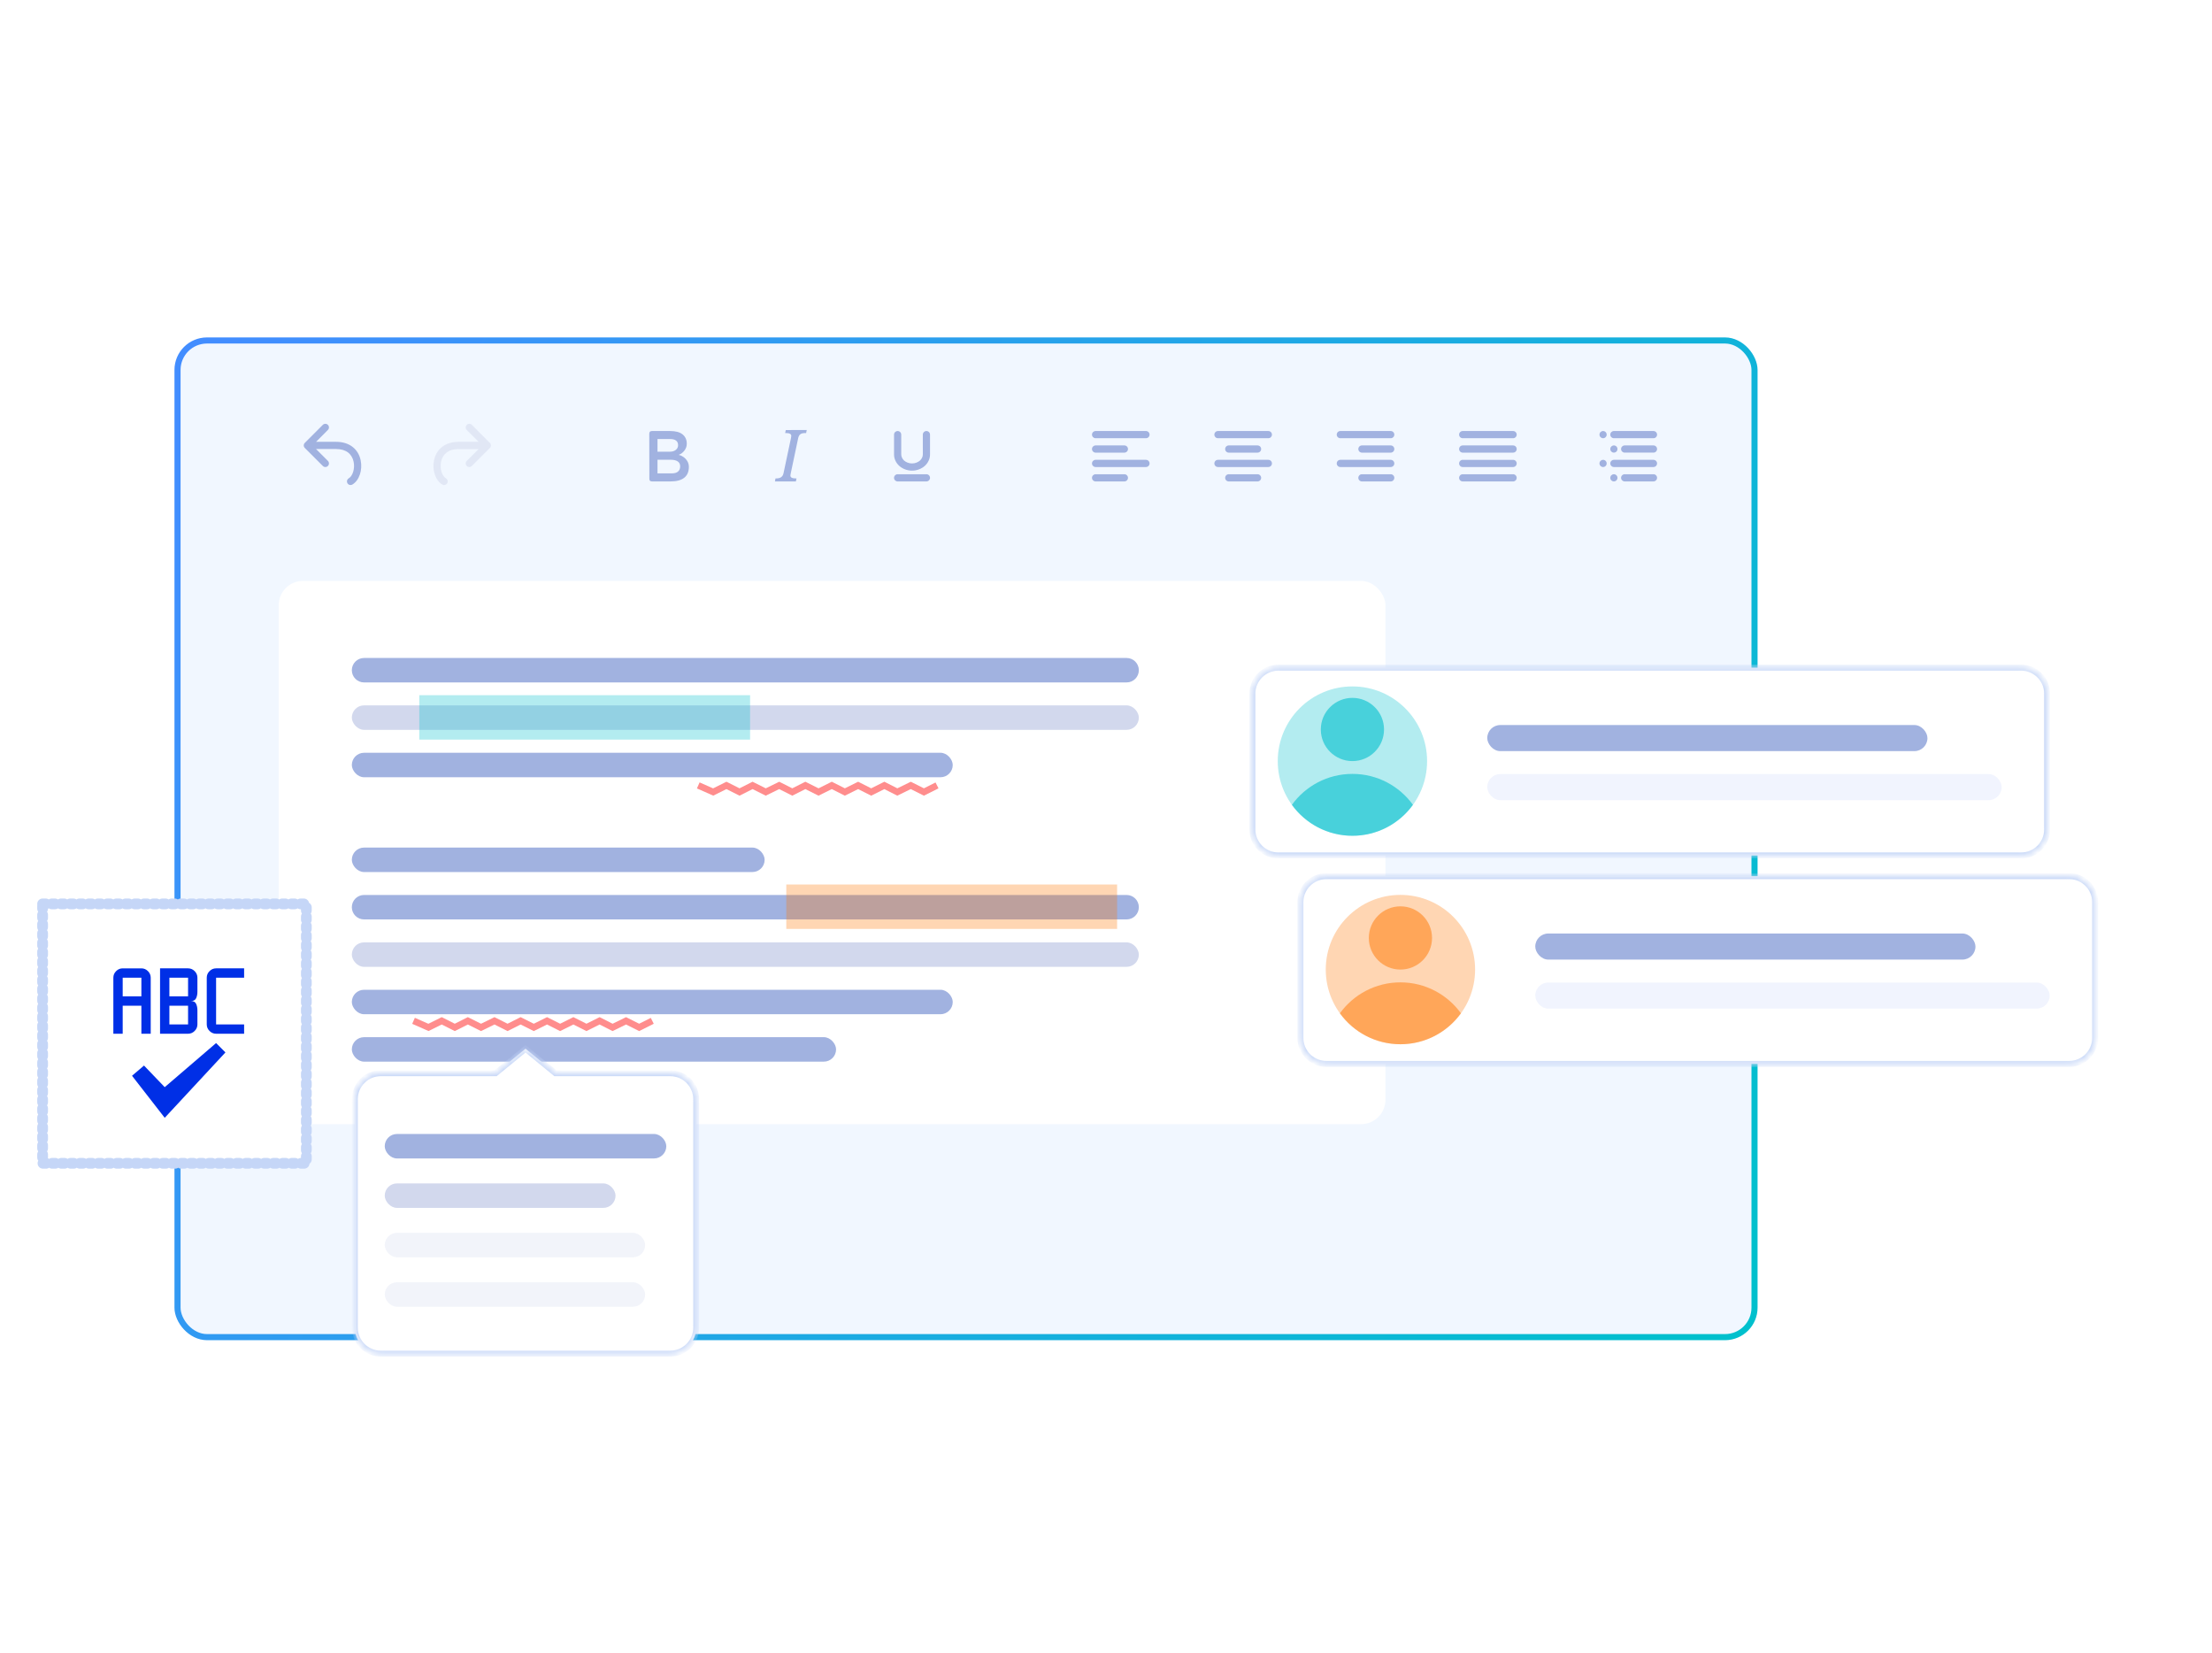 <svg fill="none" height="251" viewBox="0 0 336 251" width="336" xmlns="http://www.w3.org/2000/svg" xmlns:xlink="http://www.w3.org/1999/xlink"><filter id="a" color-interpolation-filters="sRGB" filterUnits="userSpaceOnUse" height="250.879" width="302.879" x=".06" y=".06"><feFlood flood-opacity="0" result="BackgroundImageFix"/><feBlend in="SourceGraphic" in2="BackgroundImageFix" mode="normal" result="shape"/><feGaussianBlur result="effect1_foregroundBlur_27_2879" stdDeviation="50.97"/></filter><filter id="b" color-interpolation-filters="sRGB" filterUnits="userSpaceOnUse" height="79.405" width="161.974" x="173.257" y="104.766"><feFlood flood-opacity="0" result="BackgroundImageFix"/><feBlend in="SourceGraphic" in2="BackgroundImageFix" mode="normal" result="shape"/><feGaussianBlur result="effect1_foregroundBlur_27_2879" stdDeviation="14.308"/></filter><filter id="c" color-interpolation-filters="sRGB" filterUnits="userSpaceOnUse" height="79.405" width="161.974" x="166.659" y="76.721"><feFlood flood-opacity="0" result="BackgroundImageFix"/><feBlend in="SourceGraphic" in2="BackgroundImageFix" mode="normal" result="shape"/><feGaussianBlur result="effect1_foregroundBlur_27_2879" stdDeviation="14.308"/></filter><filter id="d" color-interpolation-filters="sRGB" filterUnits="userSpaceOnUse" height="96.935" width="103.608" x="28.257" y="136.516"><feFlood flood-opacity="0" result="BackgroundImageFix"/><feBlend in="SourceGraphic" in2="BackgroundImageFix" mode="normal" result="shape"/><feGaussianBlur result="effect1_foregroundBlur_27_2879" stdDeviation="14.308"/></filter><linearGradient id="e" gradientUnits="userSpaceOnUse" x1="34.011" x2="270.826" y1="51.251" y2="182.799"><stop offset="0" stop-color="#428dff"/><stop offset="1" stop-color="#00c0cd"/></linearGradient><clipPath id="f"><rect height="152.296" rx="4.936" width="240.468" x="26.503" y="51.251"/></clipPath><mask id="g" fill="#fff"><path clip-rule="evenodd" d="m84.364 163-4.538-3.718-4.538 3.718h-17.441c-2.179 0-3.945 1.767-3.945 3.945v34.696c0 2.178 1.766 3.945 3.945 3.945h43.959c2.179 0 3.945-1.767 3.945-3.945v-34.696c0-2.178-1.766-3.945-3.945-3.945z" fill="#fff" fill-rule="evenodd"/></mask><mask id="h" fill="#fff"><path d="m190.241 105.353c0-2.178 1.766-3.945 3.945-3.945h112.825c2.178 0 3.944 1.767 3.944 3.945v20.628c0 2.179-1.766 3.945-3.944 3.945h-112.825c-2.179 0-3.945-1.766-3.945-3.945z" fill="#fff"/></mask><mask id="i" fill="#fff"><path d="m197.533 137.015c0-2.178 1.766-3.944 3.945-3.944h112.825c2.178 0 3.944 1.766 3.944 3.944v20.629c0 2.178-1.766 3.944-3.944 3.944h-112.825c-2.179 0-3.945-1.766-3.945-3.944z" fill="#fff"/></mask><g filter="url(#a)"><ellipse cx="151.5" cy="125.5" fill="#002fe6" fill-opacity=".5" rx="49.5" ry="23.5"/></g><g filter="url(#b)" opacity=".15"><path d="m201.873 133.382h104.742v22.174h-104.742z" fill="#002fe6"/></g><g filter="url(#c)" opacity=".15"><path d="m195.274 105.337h104.742v22.174h-104.742z" fill="#002fe6"/></g><g clip-path="url(#f)"><rect fill="#f1f7ff" height="152.296" rx="4.936" width="240.468" x="26.503" y="51.251"/><rect fill="#fff" height="82.512" rx="3.702" width="168.118" x="42.331" y="88.228"/><path d="m53.443 101.791c0-1.026.832-1.857 1.858-1.857h115.831c1.026 0 1.858.832 1.858 1.857 0 1.026-.832 1.858-1.858 1.858h-115.831c-1.026 0-1.858-.832-1.858-1.858z" fill="#a1b2e0"/><path d="m53.443 137.787c0-1.027.832-1.858 1.858-1.858h115.831c1.026 0 1.858.831 1.858 1.858 0 1.026-.832 1.857-1.858 1.857h-115.831c-1.026 0-1.858-.831-1.858-1.857z" fill="#a1b2e0"/><rect fill="#d2d8ed" height="3.716" rx="1.858" width="119.547" x="53.443" y="107.133"/><rect fill="#a1b2e0" height="3.716" rx="1.858" width="91.277" x="53.443" y="114.332"/><rect fill="#d2d8ed" height="3.716" rx="1.858" width="119.547" x="53.443" y="143.128"/><rect fill="#a1b2e0" height="3.716" rx="1.858" width="91.277" x="53.443" y="150.327"/><rect fill="#a1b2e0" height="3.716" rx="1.858" width="73.557" x="53.443" y="157.526"/><rect fill="#a1b2e0" height="3.716" rx="1.858" width="62.706" x="53.443" y="128.73"/><path d="m62.815 155.043 2.266 1 2.016-1 1.984 1 1.984-1 2 1 2.047-1 1.984 1 1.984-1 2 1 2.016-1 1.984 1 2.016-1 1.984 1 2-1 1.969 1 2.047-1 1.992 1 1.992-1" stroke="#ff8d8d"/><path d="m106.065 119.289 2.266 1 2.016-1 1.984 1 1.984-1 2 1 2.047-1 1.985 1 1.984-1 2 1 2.016-1 1.984 1 2.016-1 1.984 1 2-1 1.969 1 2.047-1 1.992 1 1.992-1" stroke="#ff8d8d"/><path d="m63.688 105.586h50.25v6.75h-50.25z" fill="#00c0cd" opacity=".3"/><path d="m119.438 134.336h50.25v6.75h-50.25z" fill="#ff7600" opacity=".3"/><g filter="url(#d)" opacity=".15"><path d="m56.873 165.132h46.377v39.703h-46.377z" fill="#002fe6"/></g><path d="m48.008 67.105h3.054c2.039 0 3.367 1.116 3.723 2.8.309 1.46-.206 3.065-1.256 3.686-.26.154-.595.068-.749-.192s-.068-.595.192-.749c.602-.356.963-1.481.743-2.518-.251-1.187-1.139-1.933-2.654-1.933h-3.054l1.8 1.801c.213.214.213.56 0 .773-.213.214-.56.214-.773 0l-2.734-2.735c-.213-.214-.213-.56 0-.773l2.734-2.735c.213-.214.56-.214.773 0s.213.56 0 .773z" fill="#a1b2e0"/><path d="m72.704 68.199h-3.054c-1.514 0-2.402.747-2.654 1.933-.22 1.038.141 2.162.743 2.518.26.154.346.489.192.749-.154.26-.489.346-.749.192-1.05-.622-1.565-2.227-1.256-3.686.356-1.684 1.684-2.8 3.723-2.8h3.054l-1.8-1.801c-.213-.213-.213-.56 0-.773s.56-.214.773 0l2.723 2.724c.105.1.171.241.171.397s-.066.297-.171.397l-2.723 2.724c-.213.214-.56.214-.773 0-.213-.213-.213-.56 0-.773z" fill="#d2d8ed" opacity=".5"/><g fill="#a1b2e0"><path clip-rule="evenodd" d="m99.042 73.121c-.139 0-.24-.033-.306-.099-.066-.066-.099-.168-.099-.306l-.011-6.847c0-.146.044-.25.109-.312.066-.062.168-.093.306-.093h2.744c.853 0 1.489.173 1.908.519s.629.819.629 1.417c0 .365-.115.702-.345 1.012-.229.31-.512.527-.847.651l.011.044c.211.036.434.135.667.295s.43.37.59.629c.161.259.241.552.241.88 0 .722-.233 1.271-.7 1.646-.466.376-1.159.563-2.077.563zm2.717-4.518c.375 0 .676-.093.902-.279.227-.186.34-.421.34-.706 0-.627-.414-.941-1.242-.941h-1.886v1.925zm.322 3.292c.397 0 .702-.093.916-.279.213-.186.32-.45.32-.793 0-.321-.122-.567-.366-.738-.244-.171-.595-.257-1.053-.257h-2.025v2.067z" fill-rule="evenodd"/><path clip-rule="evenodd" d="m122.543 65.313-.096.459h-.145c-.348 0-.599.066-.752.198-.153.132-.257.328-.31.588l-1.132 5.362c-.032.153-.048.255-.048.304 0 .292.263.438.79.438h.139l-.096.459h-3.182l.085-.459h.145c.605 0 .962-.262 1.073-.785l1.137-5.362c.028-.135.043-.237.043-.304 0-.292-.264-.438-.791-.438h-.138l.096-.459z" fill-rule="evenodd"/><path clip-rule="evenodd" d="m140.176 66.011c0-.302.245-.547.547-.547.302 0 .547.245.547.547v3.008c0 .342-.071.661-.214.957-.142.302-.337.564-.585.786-.248.222-.537.396-.867.521-.336.131-.692.197-1.068.197s-.732-.066-1.068-.197c-.33-.125-.619-.299-.867-.521-.247-.222-.442-.484-.585-.786-.142-.296-.213-.615-.213-.957v-3.008c0-.302.244-.547.546-.547.302 0 .547.245.547.547v3.008c0 .171.038.336.115.496s.184.305.321.436c.159.137.343.244.551.321s.425.115.653.115.446-.038.654-.115.391-.184.551-.321c.136-.131.243-.276.32-.436s.115-.325.115-.496zm-4.373 6.563c0-.302.244-.547.547-.547h4.373c.302 0 .547.245.547.547 0 .302-.245.547-.547.547h-4.373c-.303 0-.547-.245-.547-.547z" fill-rule="evenodd"/><path clip-rule="evenodd" d="m165.872 66.011c0-.302.244-.547.546-.547h7.654c.302 0 .547.245.547.547 0 .302-.245.547-.547.547h-7.654c-.302 0-.546-.245-.546-.547zm0 2.188c0-.302.244-.547.546-.547h4.374c.302 0 .547.245.547.547 0 .302-.245.547-.547.547h-4.374c-.302 0-.546-.245-.546-.547zm0 4.375c0-.302.244-.547.546-.547h4.374c.302 0 .547.245.547.547 0 .302-.245.547-.547.547h-4.374c-.302 0-.546-.245-.546-.547zm0-2.188c0-.302.244-.547.546-.547h7.654c.302 0 .547.245.547.547 0 .302-.245.547-.547.547h-7.654c-.302 0-.546-.245-.546-.547z" fill-rule="evenodd"/><path clip-rule="evenodd" d="m184.46 66.011c0-.302.245-.547.547-.547h7.653c.302 0 .547.245.547.547 0 .302-.245.547-.547.547h-7.653c-.302 0-.547-.245-.547-.547zm1.64 2.188c0-.302.245-.547.547-.547h4.373c.302 0 .547.245.547.547 0 .302-.245.547-.547.547h-4.373c-.302 0-.547-.245-.547-.547zm0 4.375c0-.302.245-.547.547-.547h4.373c.302 0 .547.245.547.547 0 .302-.245.547-.547.547h-4.373c-.302 0-.547-.245-.547-.547zm-1.64-2.188c0-.302.245-.547.547-.547h7.653c.302 0 .547.245.547.547 0 .302-.245.547-.547.547h-7.653c-.302 0-.547-.245-.547-.547z" fill-rule="evenodd"/><path clip-rule="evenodd" d="m203.048 66.011c0-.302.245-.547.547-.547h7.654c.302 0 .546.245.546.547 0 .302-.244.547-.546.547h-7.654c-.302 0-.547-.245-.547-.547zm3.28 2.188c0-.302.245-.547.547-.547h4.374c.302 0 .546.245.546.547 0 .302-.244.547-.546.547h-4.374c-.302 0-.547-.245-.547-.547zm0 4.375c0-.302.245-.547.547-.547h4.374c.302 0 .546.245.546.547 0 .302-.244.547-.546.547h-4.374c-.302 0-.547-.245-.547-.547zm-3.28-2.188c0-.302.245-.547.547-.547h7.654c.302 0 .546.245.546.547 0 .302-.244.547-.546.547h-7.654c-.302 0-.547-.245-.547-.547z" fill-rule="evenodd"/><path clip-rule="evenodd" d="m221.636 66.011c0-.302.245-.547.547-.547h7.654c.302 0 .547.245.547.547 0 .302-.245.547-.547.547h-7.654c-.302 0-.547-.245-.547-.547zm0 2.188c0-.302.245-.547.547-.547h7.654c.302 0 .547.245.547.547 0 .302-.245.547-.547.547h-7.654c-.302 0-.547-.245-.547-.547zm0 2.188c0-.302.245-.547.547-.547h7.654c.302 0 .547.245.547.547 0 .302-.245.547-.547.547h-7.654c-.302 0-.547-.245-.547-.547zm0 2.188c0-.302.245-.547.547-.547h7.654c.302 0 .547.245.547.547 0 .302-.245.547-.547.547h-7.654c-.302 0-.547-.245-.547-.547z" fill-rule="evenodd"/><path clip-rule="evenodd" d="m243.505 65.464c.302 0 .547.245.547.547 0 .302-.245.547-.547.547-.302 0-.546-.245-.546-.547 0-.302.244-.547.546-.547zm1.64-0h6.014c.302 0 .547.245.547.547 0 .302-.245.547-.547.547h-6.014c-.302 0-.546-.245-.546-.547 0-.302.244-.547.546-.547zm-1.64 4.375c.302 0 .547.245.547.547 0 .302-.245.547-.547.547-.302 0-.546-.245-.546-.547 0-.302.244-.547.546-.547zm1.64 0h6.014c.302 0 .547.245.547.547 0 .302-.245.547-.547.547h-6.014c-.302 0-.546-.245-.546-.547 0-.302.244-.547.546-.547zm0-2.188c.302 0 .547.245.547.547 0 .302-.245.547-.547.547-.302 0-.546-.245-.546-.547 0-.302.244-.547.546-.547zm1.64 0h4.374c.302 0 .547.245.547.547 0 .302-.245.547-.547.547h-4.374c-.301 0-.546-.245-.546-.547 0-.302.245-.547.546-.547zm-1.64 4.375c.302 0 .547.245.547.547 0 .302-.245.547-.547.547-.302 0-.546-.245-.546-.547 0-.302.244-.547.546-.547zm1.64 0h4.374c.302 0 .547.245.547.547 0 .302-.245.547-.547.547h-4.374c-.301 0-.546-.245-.546-.547 0-.302.245-.547.546-.547z" fill-rule="evenodd"/></g></g><rect height="151.371" rx="4.474" stroke="url(#e)" stroke-width=".925" width="239.543" x="26.965" y="51.713"/><path clip-rule="evenodd" d="m84.364 163-4.538-3.718-4.538 3.718h-17.441c-2.179 0-3.945 1.767-3.945 3.945v34.696c0 2.178 1.766 3.945 3.945 3.945h43.959c2.179 0 3.945-1.767 3.945-3.945v-34.696c0-2.178-1.766-3.945-3.945-3.945z" fill="#fff" fill-rule="evenodd"/><path d="m79.826 159.282.285-.348-.285-.234-.285.234zm4.538 3.718-.285.349.124.101h.161zm-9.077 0v.45h.161l.124-.101zm4.253-3.37 4.538 3.719.57-.697-4.538-3.718zm-3.968 3.719 4.538-3.719-.57-.696-4.538 3.718zm-17.726.101h17.441v-.9h-17.441zm-3.495 3.495c0-1.93 1.565-3.495 3.495-3.495v-.9c-2.427 0-4.395 1.968-4.395 4.395zm0 34.696v-34.696h-.9v34.696zm3.495 3.495c-1.93 0-3.495-1.565-3.495-3.495h-.9c0 2.427 1.968 4.395 4.395 4.395zm43.959 0h-43.959v.9h43.959zm3.495-3.495c0 1.93-1.565 3.495-3.495 3.495v.9c2.427 0 4.395-1.968 4.395-4.395zm0-34.696v34.696h.9v-34.696zm-3.495-3.495c1.93 0 3.495 1.565 3.495 3.495h.9c0-2.427-1.968-4.395-4.395-4.395zm-17.441 0h17.441v-.9h-17.441z" fill="#c4d5f7" mask="url(#g)"/><rect fill="#a1b2e0" height="3.716" rx="1.858" width="42.769" x="58.441" y="172.23"/><g fill="#d2d8ed"><rect height="3.716" rx="1.858" width="35.059" x="58.441" y="179.737"/><rect fill-opacity=".3" height="3.716" rx="1.858" width="39.559" x="58.441" y="187.245"/><rect fill-opacity=".3" height="3.716" rx="1.858" width="39.559" x="58.441" y="194.753"/></g><path d="m190.241 105.353c0-2.178 1.766-3.945 3.945-3.945h112.825c2.178 0 3.944 1.767 3.944 3.945v20.628c0 2.179-1.766 3.945-3.944 3.945h-112.825c-2.179 0-3.945-1.766-3.945-3.945z" fill="#fff"/><path d="m194.186 101.863h112.825v-.909h-112.825zm116.315 3.49v20.628h.909v-20.628zm-3.49 24.119h-112.825v.909h112.825zm-116.315-3.491v-20.628h-.909v20.628zm3.49 3.491c-1.928 0-3.49-1.563-3.49-3.491h-.909c0 2.43 1.969 4.4 4.399 4.4zm116.315-3.491c0 1.928-1.563 3.491-3.49 3.491v.909c2.429 0 4.399-1.97 4.399-4.4zm-3.49-24.118c1.927 0 3.49 1.563 3.49 3.49h.909c0-2.43-1.97-4.399-4.399-4.399zm-112.825-.909c-2.43 0-4.399 1.969-4.399 4.399h.909c0-1.927 1.562-3.49 3.49-3.49z" fill="#c5d6f7" mask="url(#h)"/><rect fill="#a1b2e0" height="3.962" rx="1.981" width="66.865" x="225.911" y="110.12"/><rect fill="#e8ecfd" fill-opacity=".6" height="3.962" rx="1.981" width="78.14" x="225.911" y="117.568"/><circle cx="205.431" cy="115.596" fill="#00c0cd" opacity=".3" r="11.342"/><path clip-rule="evenodd" d="m196.237 122.239c2.06-2.847 5.411-4.699 9.194-4.699s7.134 1.852 9.195 4.699c-2.061 2.847-5.412 4.699-9.195 4.699s-7.134-1.852-9.194-4.699z" fill="#00c0cd" fill-rule="evenodd" opacity=".6"/><circle cx="205.431" cy="110.795" fill="#00c0cd" opacity=".6" r="4.801"/><path d="m197.533 137.015c0-2.178 1.766-3.944 3.945-3.944h112.825c2.178 0 3.944 1.766 3.944 3.944v20.629c0 2.178-1.766 3.944-3.944 3.944h-112.825c-2.179 0-3.945-1.766-3.945-3.944z" fill="#fff"/><path d="m201.478 133.525h112.825v-.909h-112.825zm116.315 3.49v20.629h.909v-20.629zm-3.49 24.119h-112.825v.909h112.825zm-116.315-3.49v-20.629h-.909v20.629zm3.49 3.49c-1.928 0-3.49-1.563-3.49-3.49h-.909c0 2.429 1.969 4.399 4.399 4.399zm116.315-3.49c0 1.927-1.563 3.49-3.49 3.49v.909c2.429 0 4.399-1.97 4.399-4.399zm-3.49-24.119c1.927 0 3.49 1.563 3.49 3.49h.909c0-2.429-1.97-4.399-4.399-4.399zm-112.825-.909c-2.43 0-4.399 1.97-4.399 4.399h.909c0-1.927 1.562-3.49 3.49-3.49z" fill="#c4d5f7" mask="url(#i)"/><rect fill="#a1b2e0" height="3.962" rx="1.981" width="66.865" x="233.204" y="141.782"/><rect fill="#e8ecfd" fill-opacity=".6" height="3.962" rx="1.981" width="78.14" x="233.204" y="149.23"/><circle cx="212.723" cy="147.258" fill="#ff7600" opacity=".3" r="11.342"/><path clip-rule="evenodd" d="m203.529 153.901c2.06-2.847 5.411-4.699 9.194-4.699s7.134 1.852 9.194 4.699c-2.06 2.847-5.411 4.699-9.194 4.699s-7.134-1.852-9.194-4.699z" fill="#ff7600" fill-rule="evenodd" opacity=".5"/><circle cx="212.723" cy="142.457" fill="#ff7600" opacity=".5" r="4.801"/><path d="m6.472 137.283h40.062v39.401h-40.062z" fill="#fff" stroke="#c5d6f7" stroke-dasharray=".47 .93" stroke-linecap="round" stroke-width="1.633"/><path clip-rule="evenodd" d="m18.637 152.749v4.256h-1.419v-8.512c0-.385.14-.717.421-.998s.613-.421.998-.421h2.838c.384 0 .717.14.998.421s.421.613.421.998v8.512h-1.419v-4.256zm0-4.256v2.837h2.838v-2.837zm18.444 0h-4.256v7.094h4.256v1.418h-4.256c-.384 0-.717-.14-.998-.421s-.421-.613-.421-.997v-7.094c0-.385.14-.717.421-.998s.613-.421.998-.421h4.256zm-7.094 2.128c0 .384-.067.717-.2.997-.133.281-.392.422-.776.422.384 0 .643.14.776.421s.2.613.2.997v2.129c0 .384-.14.716-.421.997s-.613.421-.998.421h-4.256v-9.931h4.256c.384 0 .717.14.998.421s.421.613.421.998zm-1.419 4.966v-2.838h-2.838v2.838zm0-4.257v-2.837h-2.838v2.837zm4.256 7.094 1.419 1.419-9.222 9.932-4.966-6.385 1.818-1.552 3.148 3.281z" fill="#002fe6" fill-rule="evenodd"/></svg>